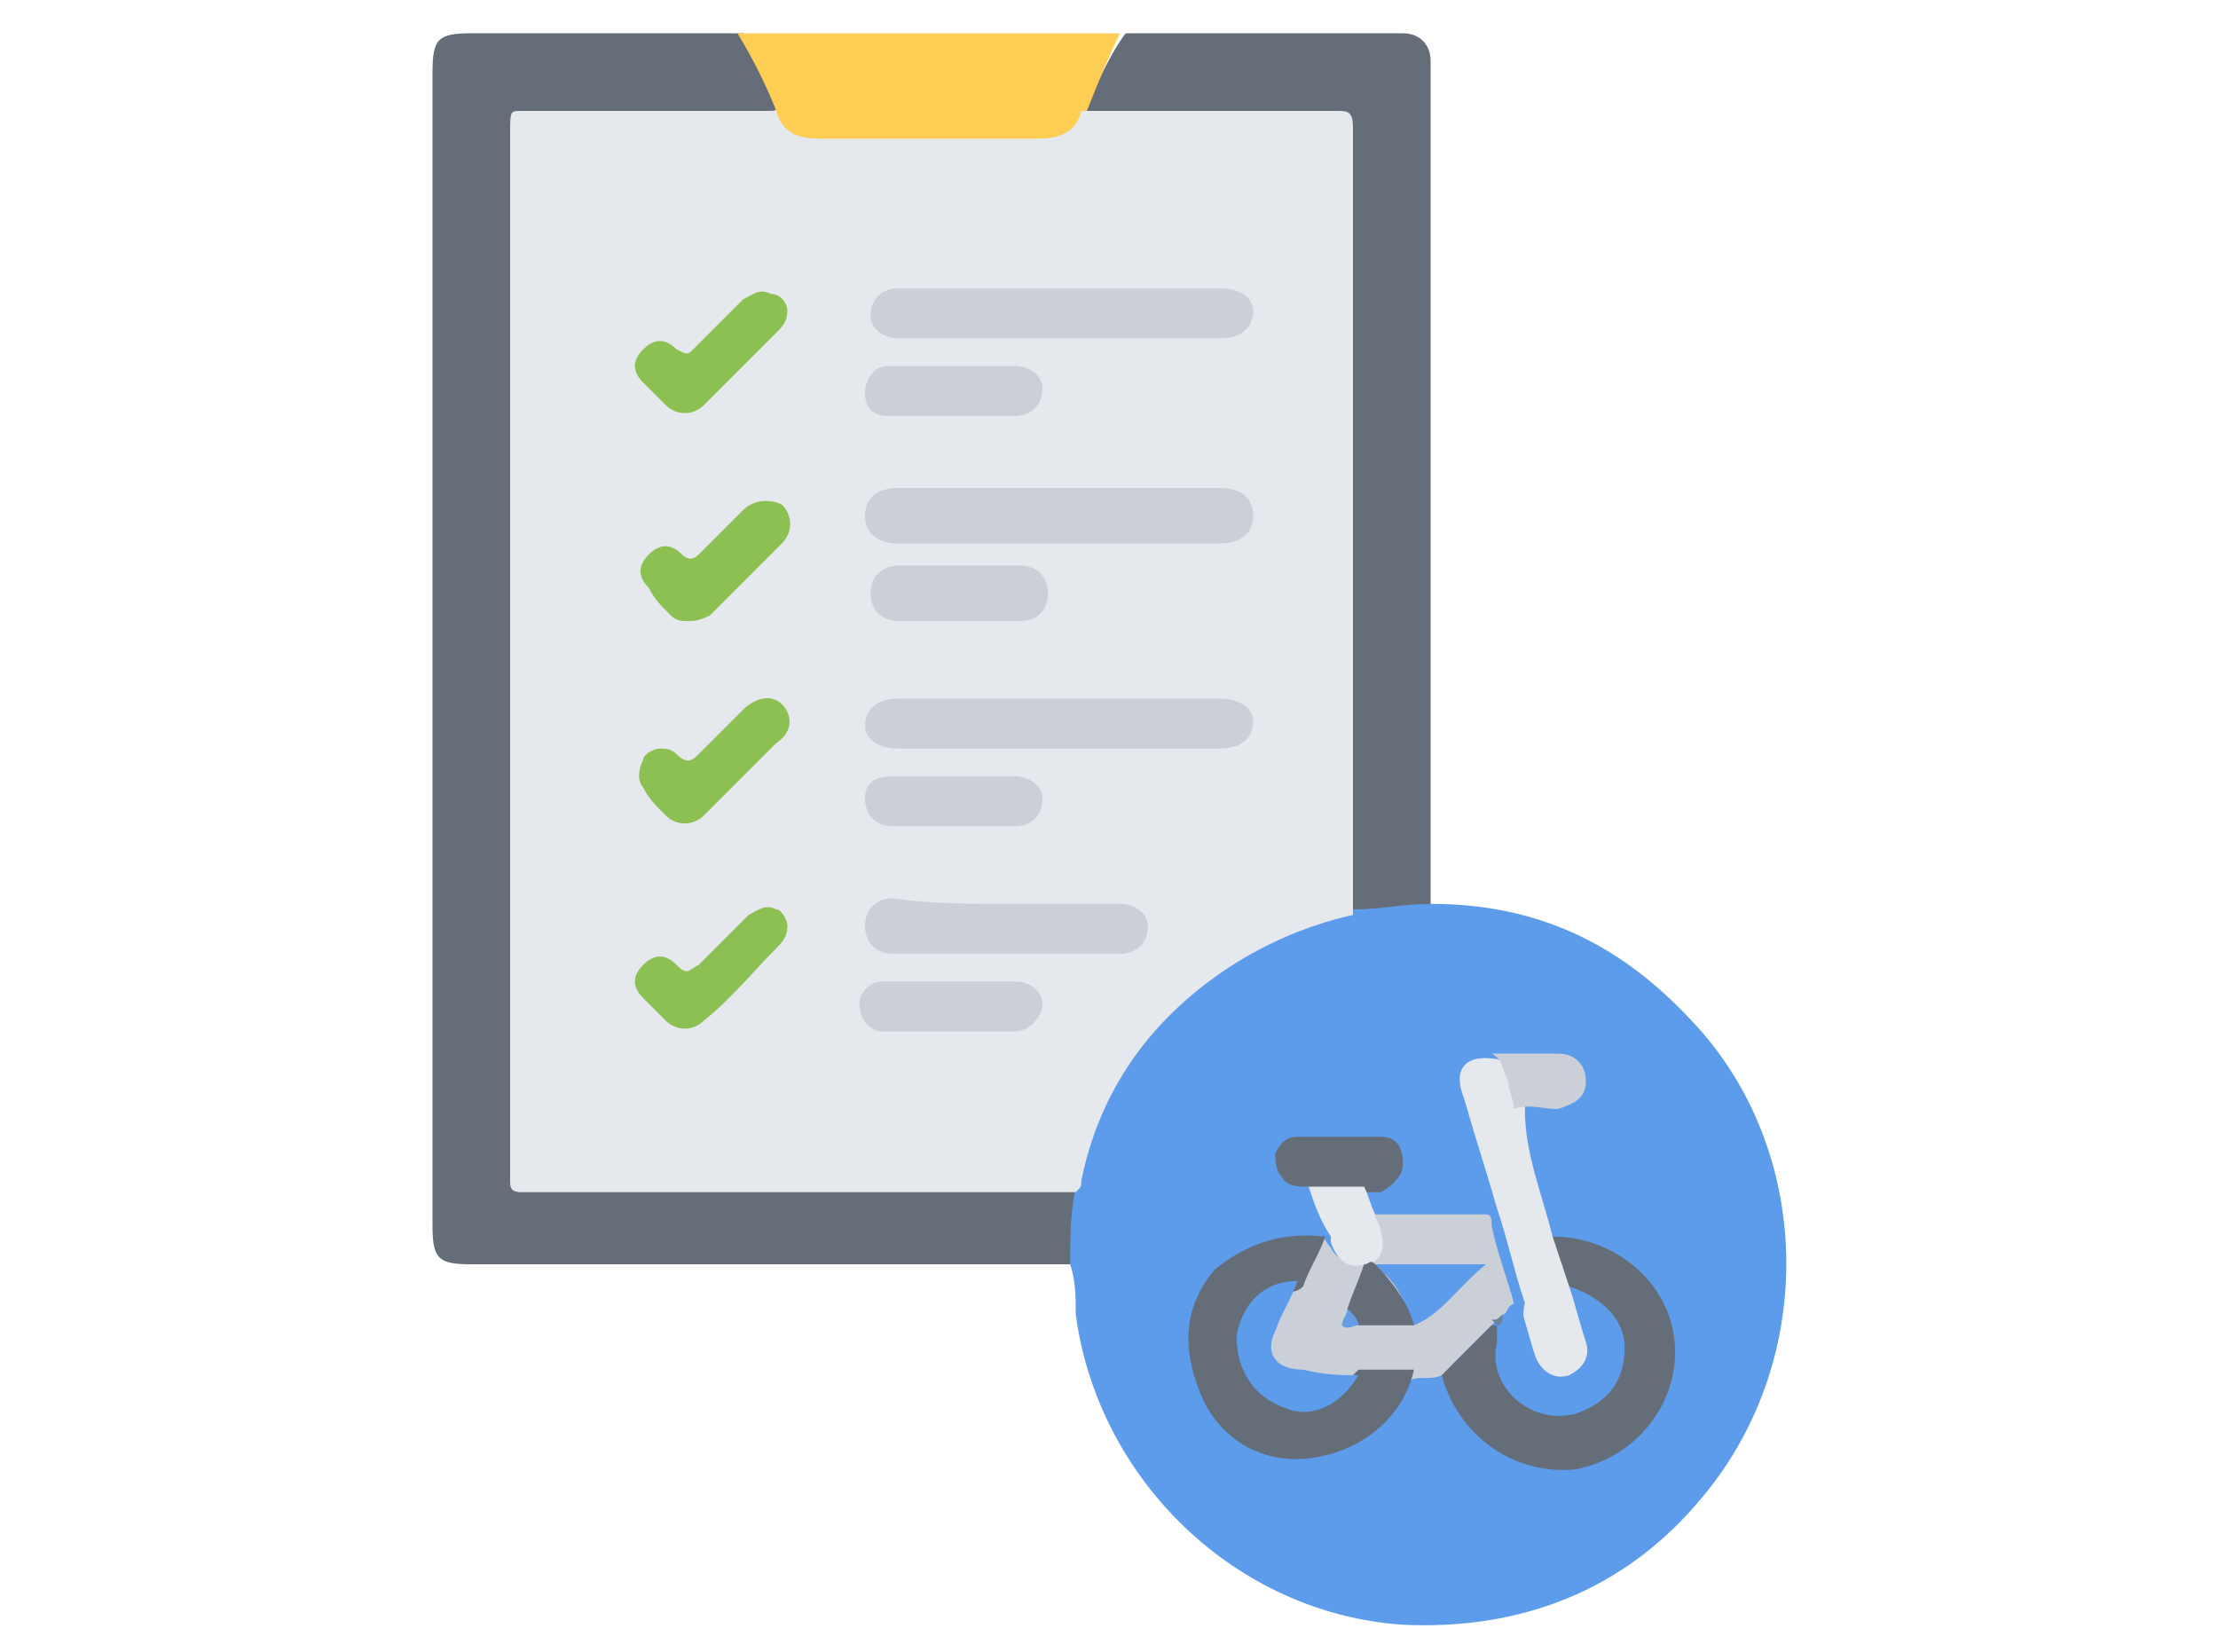 <?xml version="1.0" encoding="utf-8"?>
<!-- Generator: Adobe Illustrator 26.2.1, SVG Export Plug-In . SVG Version: 6.00 Build 0)  -->
<svg version="1.1" id="Layer_1" xmlns="http://www.w3.org/2000/svg" xmlns:xlink="http://www.w3.org/1999/xlink" x="0px" y="0px"
	 viewBox="0 0 40 29.8" style="enable-background:new 0 0 40 29.8;" xml:space="preserve">
<style type="text/css">
	.st0{fill:#5D9BEB;}
	.st1{fill:#656D78;}
	.st2{fill:#FECD54;}
	.st3{fill:#E5E8EC;}
	.st4{fill:#CBD0D8;}
	.st5{fill:#8CC052;}
	.st6{fill:#649DE6;}
	.st7{fill:#6D8099;}
</style>
<g>
	<path class="st0" d="M25.8,16.3c1.9,0,3.4,0.7,4.7,2.1c2.2,2.3,2.3,6.1,0.2,8.6c-1.4,1.7-3.3,2.4-5.4,2.3c-3-0.2-5.5-2.6-5.9-5.6
		c0-0.3,0-0.6-0.1-0.9c-0.1-0.2-0.1-0.5-0.1-0.7c0-0.2,0-0.4,0.1-0.6c0.6-2.6,2.2-4.3,4.8-5c0.1,0,0.2-0.1,0.3-0.1
		c0.3-0.1,0.7-0.1,1-0.1C25.6,16.2,25.7,16.2,25.8,16.3z"/>
	<path class="st1" d="M19.4,21.4c-0.1,0.5-0.1,0.9-0.1,1.4c-3.6,0-7.2,0-10.8,0c-0.6,0-0.7-0.1-0.7-0.7c0-6.9,0-13.9,0-20.8
		c0-0.6,0.1-0.7,0.7-0.7c1.6,0,3.2,0,4.9,0c0.2,0.1,0.2,0.3,0.3,0.4c0.1,0.2,0.3,0.5,0.4,0.7C14,1.9,14.1,2,13.9,2
		c-0.2,0-0.5,0-0.7,0c-1.1,0-2.2,0-3.4,0c-0.5,0-0.5,0-0.5,0.5c0,5.6,0,11.2,0,16.8c0,0.5,0,1,0,1.4c0,0.4,0,0.4,0.4,0.4
		c2,0,3.9,0,5.9,0c1.1,0,2.3,0,3.4,0C19.1,21.3,19.3,21.3,19.4,21.4z"/>
	<path class="st1" d="M25.8,16.3c-0.5,0-0.9,0.1-1.4,0.1c-0.1-0.2-0.1-0.3-0.1-0.5c0-4.4,0-8.8,0-13.2c0-0.7,0-0.6-0.6-0.6
		c-1.2,0-2.4,0-3.6,0c-0.1,0-0.3,0-0.4,0c-0.1,0-0.2-0.1-0.1-0.2c0.2-0.4,0.4-0.9,0.7-1.3c1.7,0,3.4,0,5,0c0.3,0,0.5,0.2,0.5,0.5
		c0,0.1,0,0.2,0,0.3C25.8,6.3,25.8,11.3,25.8,16.3z"/>
	<path class="st2" d="M20.2,0.6C20,1,19.8,1.5,19.6,2c0,0.4-0.2,0.6-0.5,0.6c-1.5,0-3,0-4.5,0C14.2,2.5,14,2.3,14,2
		c-0.2-0.5-0.4-0.9-0.7-1.4C15.6,0.6,17.9,0.6,20.2,0.6z"/>
	<path class="st3" d="M14,2c0.1,0.4,0.4,0.5,0.8,0.5c1.3,0,2.6,0,3.9,0c0.4,0,0.7-0.1,0.8-0.5c1.5,0,3.1,0,4.6,0
		c0.2,0,0.3,0,0.3,0.3c0,4.7,0,9.5,0,14.2c-0.9,0.2-1.8,0.6-2.6,1.2c-1.2,0.9-2,2.1-2.3,3.6c0,0.1,0,0.1-0.1,0.2c-3.3,0-6.7,0-10,0
		c-0.2,0-0.2-0.1-0.2-0.2c0-6.3,0-12.6,0-18.9C9.2,2,9.2,2,9.4,2C10.9,2,12.5,2,14,2z"/>
	<path class="st4" d="M26,24.8c-0.2,0.1-0.4,0-0.6,0.1c-0.3,0.2-0.6,0.1-0.9,0.1c-0.3,0-0.6,0-1,0c-0.6,0-0.8-0.4-0.6-0.9
		c0.1-0.3,0.2-0.5,0.4-0.8c0.2-0.3,0.2-0.6,0.5-0.9c0,0,0-0.1,0-0.1c0.1,0,0.1,0.1,0.2,0.2c0.1,0.2,0.3,0.3,0.5,0.2
		c0.2-0.1,0.3-0.2,0.2-0.4c0-0.1-0.1-0.2,0-0.4c0.7,0,1.4,0,2.1,0c0.1,0,0.1,0.1,0.1,0.2c0.1,0.5,0.3,1,0.4,1.4
		c0,0.1-0.2,0.2-0.3,0.3c-0.1,0.1-0.1,0.1-0.2,0.2c-0.2,0.2-0.4,0.4-0.6,0.6C26.2,24.7,26.2,24.8,26,24.8z"/>
	<path class="st1" d="M26,24.8c0.3-0.3,0.6-0.6,0.9-0.9c0.1,0,0.1,0,0.1,0.1c0,0.1,0,0.2,0,0.2c-0.1,0.6,0.3,1.1,0.9,1.2
		c0.5,0.1,1-0.2,1.2-0.7c0.2-0.5-0.1-1.1-0.6-1.3c-0.1,0-0.2-0.1-0.3-0.1C28,23,27.9,22.6,28,22.3c1.1,0,2.1,0.8,2.2,1.9
		c0.1,1.1-0.7,2.1-1.8,2.3C27.3,26.6,26.3,25.9,26,24.8z"/>
	<path class="st1" d="M23.9,22.3c-0.1,0.3-0.3,0.6-0.4,0.9c-0.1,0.1-0.2,0.1-0.3,0.1c-0.5,0.2-0.8,0.5-0.8,1c0,0.5,0.3,0.9,0.7,1
		c0.4,0.2,0.9,0,1.2-0.4c0.1-0.1,0.1-0.1,0.2-0.2c0.3,0,0.6,0,1,0c-0.2,0.9-1,1.5-1.9,1.6c-0.9,0.1-1.7-0.4-2-1.3
		c-0.3-0.8-0.2-1.5,0.3-2.1C22.4,22.5,23,22.2,23.9,22.3z"/>
	<path class="st3" d="M28,22.3c0.1,0.3,0.2,0.6,0.3,0.9c0.2,0.3,0.3,0.7,0.4,1.1c0,0.2-0.1,0.4-0.3,0.5c-0.2,0.1-0.5,0-0.6-0.1
		c-0.2-0.4-0.4-0.8-0.3-1.2c-0.2-0.6-0.3-1.1-0.5-1.7c-0.2-0.7-0.4-1.3-0.6-2c-0.2-0.5,0-0.8,0.6-0.7c0.3,0.1,0.5,0.4,0.5,0.8
		c0,0,0,0.1,0,0.1C27.5,20.8,27.8,21.5,28,22.3z"/>
	<path class="st1" d="M23.6,21.4c-0.2,0-0.4,0-0.5-0.2C23,21.1,23,20.9,23,20.8c0.1-0.2,0.2-0.3,0.4-0.3c0.5,0,1,0,1.5,0
		c0.3,0,0.4,0.2,0.4,0.5c0,0.2-0.2,0.4-0.4,0.5c-0.1,0-0.2,0-0.3,0C24.2,21.5,23.9,21.5,23.6,21.4z"/>
	<path class="st3" d="M23.6,21.4c0.3,0,0.6,0,1,0c0.1,0.2,0.1,0.3,0.2,0.5c0,0.1,0.1,0.2,0.1,0.3c0.1,0.3,0,0.6-0.3,0.6
		c-0.3,0.1-0.5-0.1-0.6-0.4c0,0,0-0.1,0-0.1C23.8,22,23.7,21.7,23.6,21.4z"/>
	<path class="st4" d="M27.3,20c0-0.2-0.1-0.3-0.1-0.5c-0.1-0.2-0.1-0.4-0.3-0.5c0.4,0,0.8,0,1.2,0c0.3,0,0.5,0.2,0.5,0.5
		c0,0.3-0.2,0.4-0.5,0.5C27.8,20,27.6,19.9,27.3,20z"/>
	<path class="st4" d="M19.1,9.8c-1,0-1.9,0-2.9,0c-0.4,0-0.6-0.2-0.6-0.5c0-0.3,0.2-0.5,0.6-0.5c1.9,0,3.8,0,5.8,0
		c0.4,0,0.6,0.2,0.6,0.5c0,0.3-0.2,0.5-0.6,0.5C21,9.8,20,9.8,19.1,9.8z"/>
	<path class="st4" d="M19,13.5c-0.9,0-1.9,0-2.8,0c-0.4,0-0.6-0.2-0.6-0.4c0-0.3,0.2-0.5,0.6-0.5c1.9,0,3.8,0,5.8,0
		c0.4,0,0.6,0.2,0.6,0.4c0,0.3-0.2,0.5-0.6,0.5C21,13.5,20,13.5,19,13.5z"/>
	<path class="st4" d="M19.1,5.2c1,0,1.9,0,2.9,0c0.4,0,0.6,0.2,0.6,0.4c0,0.3-0.2,0.5-0.6,0.5c-1.9,0-3.9,0-5.8,0
		c-0.3,0-0.5-0.2-0.5-0.4c0-0.3,0.2-0.5,0.5-0.5C17.1,5.2,18.1,5.2,19.1,5.2z"/>
	<path class="st4" d="M18.2,16.3c0.7,0,1.3,0,2,0c0.3,0,0.5,0.2,0.5,0.4c0,0.3-0.2,0.5-0.5,0.5c-1.4,0-2.7,0-4.1,0
		c-0.3,0-0.5-0.2-0.5-0.5c0-0.3,0.2-0.5,0.5-0.5C16.8,16.3,17.5,16.3,18.2,16.3z"/>
	<path class="st5" d="M12.4,11.2c-0.1,0-0.2,0-0.3-0.1c-0.2-0.2-0.3-0.3-0.4-0.5c-0.2-0.2-0.2-0.4,0-0.6c0.2-0.2,0.4-0.2,0.6,0
		c0.1,0.1,0.2,0.1,0.3,0c0.3-0.3,0.6-0.6,0.8-0.8c0.2-0.2,0.5-0.2,0.7-0.1c0.2,0.2,0.2,0.5,0,0.7c-0.4,0.4-0.9,0.9-1.3,1.3
		C12.6,11.2,12.5,11.2,12.4,11.2z"/>
	<path class="st5" d="M11.9,13.5c0.1,0,0.2,0,0.3,0.1c0.2,0.2,0.3,0.1,0.4,0c0.3-0.3,0.5-0.5,0.8-0.8c0.2-0.2,0.5-0.3,0.7-0.1
		c0.2,0.2,0.2,0.5-0.1,0.7c-0.4,0.4-0.9,0.9-1.3,1.3c-0.2,0.2-0.5,0.2-0.7,0c-0.2-0.2-0.3-0.3-0.4-0.5c-0.1-0.1-0.1-0.3,0-0.5
		C11.6,13.6,11.8,13.5,11.9,13.5z"/>
	<path class="st5" d="M14.2,16.7c0,0.2-0.1,0.3-0.2,0.4c-0.4,0.4-0.8,0.9-1.3,1.3c-0.2,0.2-0.5,0.2-0.7,0c-0.1-0.1-0.3-0.3-0.4-0.4
		c-0.2-0.2-0.2-0.4,0-0.6c0.2-0.2,0.4-0.2,0.6,0c0.2,0.2,0.2,0.1,0.4,0c0.3-0.3,0.6-0.6,0.9-0.9c0.2-0.1,0.3-0.2,0.5-0.1
		C14.1,16.4,14.2,16.6,14.2,16.7z"/>
	<path class="st5" d="M14.2,5.6c0,0.2-0.1,0.3-0.2,0.4c-0.4,0.4-0.9,0.9-1.3,1.3c-0.2,0.2-0.5,0.2-0.7,0c-0.1-0.1-0.3-0.3-0.4-0.4
		c-0.2-0.2-0.2-0.4,0-0.6c0.2-0.2,0.4-0.2,0.6,0c0.2,0.1,0.2,0.1,0.3,0c0.3-0.3,0.6-0.6,0.9-0.9c0.2-0.1,0.3-0.2,0.5-0.1
		C14.1,5.3,14.2,5.5,14.2,5.6z"/>
	<path class="st4" d="M17.3,11.2c-0.4,0-0.7,0-1.1,0c-0.3,0-0.5-0.2-0.5-0.5c0-0.3,0.2-0.5,0.5-0.5c0.7,0,1.5,0,2.2,0
		c0.3,0,0.5,0.2,0.5,0.5c0,0.3-0.2,0.5-0.5,0.5C18,11.2,17.6,11.2,17.3,11.2z"/>
	<path class="st4" d="M17.2,14.9c-0.4,0-0.7,0-1.1,0c-0.3,0-0.5-0.2-0.5-0.5c0-0.3,0.2-0.4,0.5-0.4c0.7,0,1.5,0,2.2,0
		c0.3,0,0.5,0.2,0.5,0.4c0,0.3-0.2,0.5-0.5,0.5C18,14.9,17.6,14.9,17.2,14.9z"/>
	<path class="st4" d="M17.2,17.7c0.4,0,0.7,0,1.1,0c0.3,0,0.5,0.2,0.5,0.4c0,0.2-0.2,0.5-0.5,0.5c-0.8,0-1.6,0-2.4,0
		c-0.2,0-0.4-0.2-0.4-0.5c0-0.2,0.2-0.4,0.4-0.4C16.5,17.7,16.8,17.7,17.2,17.7z"/>
	<path class="st4" d="M17.2,6.6c0.4,0,0.7,0,1.1,0c0.3,0,0.5,0.2,0.5,0.4c0,0.3-0.2,0.5-0.5,0.5c-0.8,0-1.5,0-2.3,0
		c-0.3,0-0.4-0.2-0.4-0.4c0-0.3,0.2-0.5,0.4-0.5C16.5,6.6,16.8,6.6,17.2,6.6z"/>
	<path class="st0" d="M27.4,23.5c0.1,0.3,0.2,0.7,0.3,1c0.1,0.2,0.3,0.4,0.6,0.3c0.2-0.1,0.4-0.3,0.3-0.6c-0.1-0.3-0.2-0.7-0.3-1
		c0.6,0.2,1,0.6,1,1.1c0,0.6-0.3,1-0.9,1.2c-0.8,0.2-1.6-0.5-1.4-1.3c0-0.1,0-0.1,0-0.2c0-0.1,0.1-0.2,0.1-0.2
		C27.2,23.6,27.2,23.5,27.4,23.5z"/>
	<path class="st0" d="M24.5,24.8c-0.3,0.5-0.8,0.8-1.3,0.6c-0.6-0.2-0.9-0.7-0.9-1.3c0.1-0.6,0.5-1,1.1-1c-0.1,0.3-0.3,0.6-0.4,0.9
		c-0.2,0.4,0,0.7,0.5,0.7C23.9,24.8,24.2,24.8,24.5,24.8z"/>
	<path class="st0" d="M24.8,22.8c0.6,0,1.3,0,2,0c-0.5,0.4-0.8,0.9-1.3,1.1c-0.1,0-0.1-0.1-0.1-0.2c-0.1-0.3-0.2-0.5-0.4-0.7
		C24.8,22.9,24.8,22.9,24.8,22.8z"/>
	<path class="st1" d="M24.8,22.8c0.3,0.3,0.6,0.7,0.7,1.1c-0.3,0-0.6,0-1,0c-0.1-0.1-0.2-0.2-0.2-0.3c0.1-0.3,0.2-0.5,0.3-0.8
		C24.7,22.8,24.7,22.7,24.8,22.8z"/>
	<path class="st6" d="M24.3,23.6c0.1,0.1,0.2,0.2,0.2,0.3c-0.1,0-0.2,0.1-0.3,0C24.2,23.8,24.3,23.7,24.3,23.6z"/>
	<path class="st7" d="M27.1,23.7c0,0.1,0,0.2-0.1,0.2c0,0,0,0-0.1-0.1C27,23.8,27,23.8,27.1,23.7z"/>
</g>
</svg>
